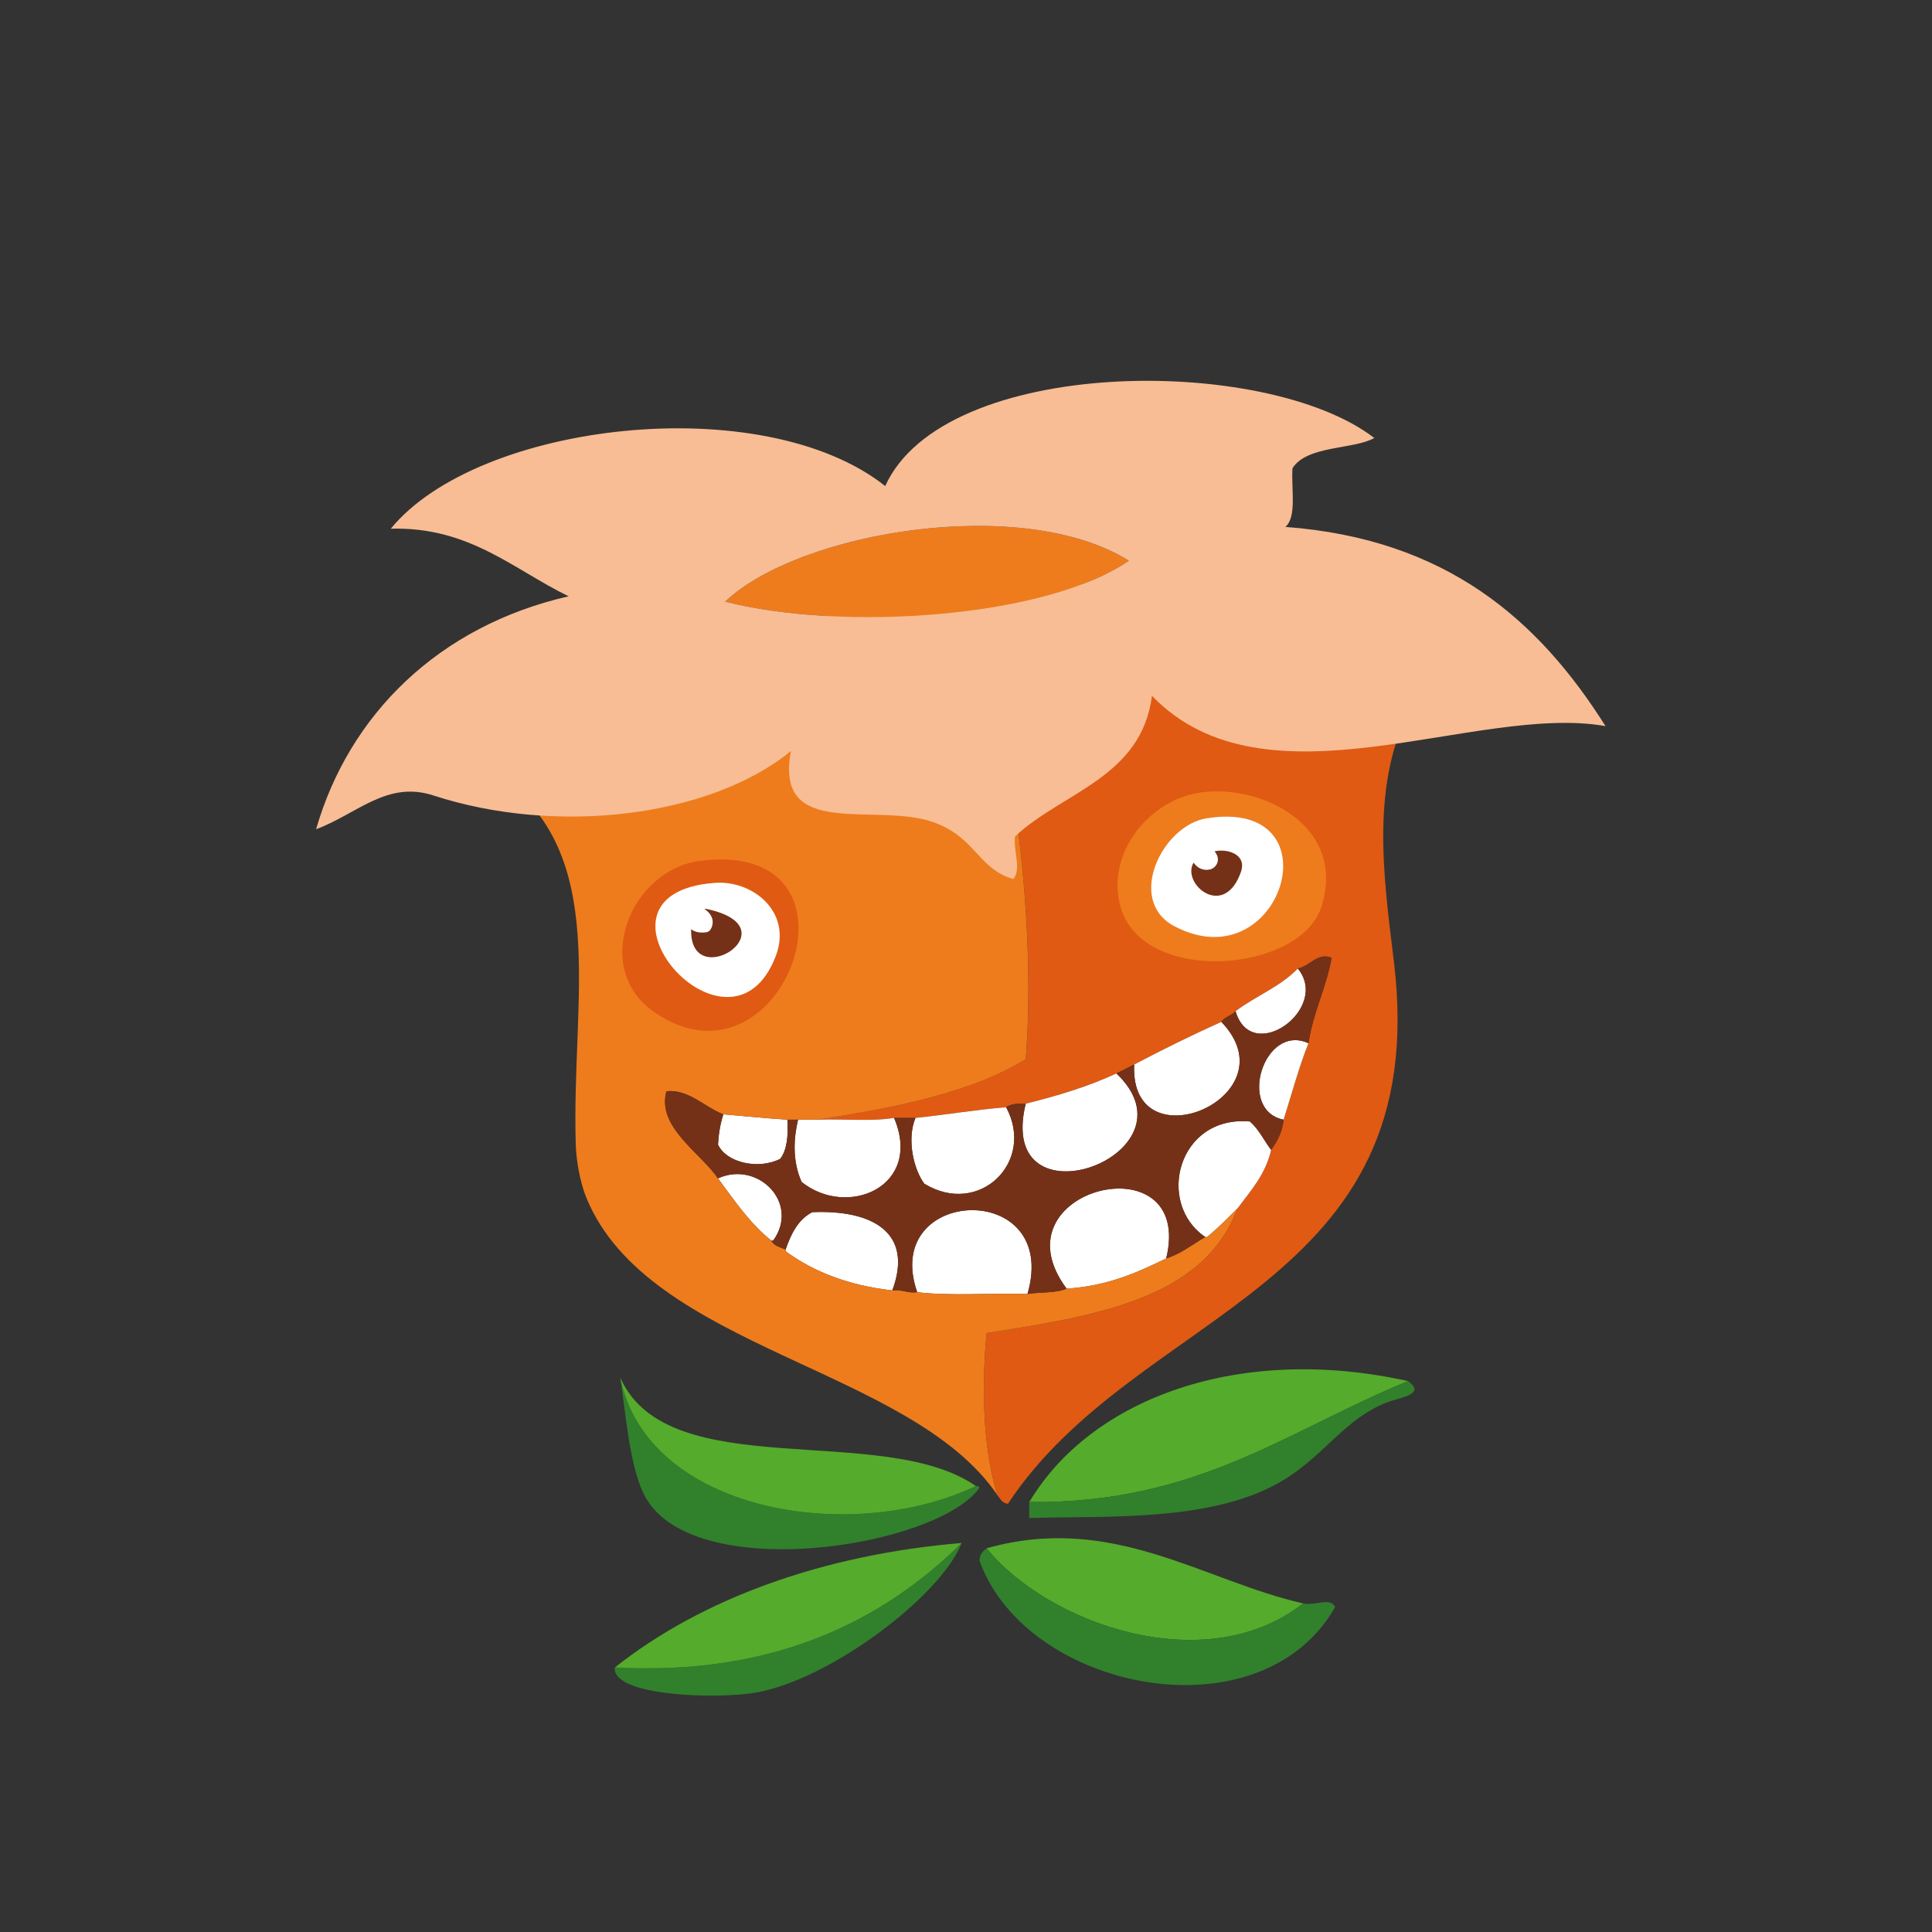 <?xml version="1.0" encoding="UTF-8"?>
<svg width="171px" height="171px" viewBox="0 0 171 171" version="1.1" xmlns="http://www.w3.org/2000/svg" xmlns:xlink="http://www.w3.org/1999/xlink">
    <rect x="0" y="0" width="171" height="171" fill="#333333" stroke="none"/>
    <!-- Generator: Sketch 43.1 (39012) - http://www.bohemiancoding.com/sketch -->
    <title>horce_oddily</title>
    <desc>Created with Sketch.</desc>
    <defs></defs>
    <g id="Page-1" stroke="none" stroke-width="1" fill="none" fill-rule="evenodd">
        <g id="horce_oddily">
            <g id="Vrstva_6" transform="translate(23, 8)">
                <g id="Group" transform="translate(4, 25)">
                    <g transform="translate(15, 18)" id="Shape">
                        <path d="M46.266,81.316 C45.068,77.428 44.831,72.23 45.322,66.991 C54.889,65.486 64.508,64.033 67.517,55.972 C68.677,54.404 69.996,52.993 70.509,50.777 C71.026,50.036 71.495,49.246 71.611,48.101 C72.332,45.831 72.957,43.466 73.814,41.333 C74.23,38.548 75.375,36.491 75.861,33.776 C74.623,33.255 73.918,34.538 72.87,34.72 C71.365,36.311 69.121,37.162 67.36,38.498 C67.021,38.893 66.388,38.994 66.101,39.441 C63.46,40.632 60.897,41.898 58.387,43.219 C57.862,43.48 57.339,43.745 56.814,44.007 C54.38,45.142 51.65,45.978 48.786,46.683 C48.08,46.66 47.439,46.701 47.055,46.997 C44.287,47.221 41.744,47.668 39.027,47.941 L37.137,47.941 C35.162,48.274 32.598,48.018 30.369,48.098 C36.841,47.103 43.881,45.784 48.786,42.746 C49.803,30.25 47.461,12.135 43.276,1.661 C57.726,-0.863 76.382,1.359 82.945,11.421 C79.283,18.342 80.433,26.412 81.37,34.088 C84.93,63.26 58.718,64.682 47.211,82.1 C46.688,82.047 46.528,81.631 46.266,81.316 Z" fill="#E05A13"></path>
                        <path d="M72.869,34.722 C75.784,38.276 68.772,43.338 67.359,38.5 C69.12,37.164 71.364,36.313 72.869,34.722 Z" fill="#FFFFFF"></path>
                        <path d="M66.101,39.443 C72.472,46.089 57.958,52.199 58.387,43.221 C60.896,41.9 63.46,40.635 66.101,39.443 Z" fill="#FFFFFF"></path>
                        <path d="M73.813,41.334 C72.956,43.467 72.331,45.832 71.61,48.102 C67.466,47.262 69.874,39.533 73.813,41.334 Z" fill="#FFFFFF"></path>
                        <path d="M56.813,44.01 C64.42,51.25 46.05,57.892 48.785,46.686 C51.649,45.98 54.38,45.145 56.813,44.01 Z" fill="#FFFFFF"></path>
                        <path d="M47.054,47 C49.658,51.834 44.68,56.734 39.812,53.769 C38.896,52.549 38.23,49.887 39.026,47.945 C41.743,47.671 44.286,47.224 47.054,47 Z" fill="#FFFFFF"></path>
                        <path d="M27.691,48.102 C27.783,49.558 27.649,50.79 27.061,51.565 C25.117,52.557 22.288,51.907 21.551,50.307 C21.607,49.311 21.762,48.418 22.024,47.63 C23.351,47.735 25.853,47.988 27.691,48.102 Z" fill="#FFFFFF"></path>
                        <path d="M37.136,47.944 C39.704,54.027 32.997,56.861 28.95,53.611 C28.092,51.681 28.27,49.645 28.636,48.101 L30.368,48.101 C32.597,48.021 35.161,48.277 37.136,47.944 Z" fill="#FFFFFF"></path>
                        <path d="M70.509,50.777 C69.995,52.994 68.677,54.404 67.517,55.972 C66.656,56.841 65.785,57.702 64.841,58.491 L64.685,58.491 C60.273,55.503 62.247,47.703 68.62,48.26 C69.417,48.931 69.872,49.945 70.509,50.777 Z" fill="#FFFFFF"></path>
                        <path d="M26.274,58.806 C24.374,57.297 23.001,55.258 21.551,53.297 C25.067,51.688 28.834,55.477 26.432,58.806 L26.274,58.806 Z" fill="#FFFFFF"></path>
                        <path d="M61.221,60.38 C58.653,61.642 56.009,62.829 52.406,63.057 C45.789,54.164 63.78,49.83 61.221,60.38 Z" fill="#FFFFFF"></path>
                        <path d="M48.942,63.529 C45.735,63.429 42.129,63.728 39.182,63.371 C35.915,53.97 51.888,53.355 48.942,63.529 Z" fill="#FFFFFF"></path>
                        <path d="M36.979,63.213 C33.11,62.779 30.016,61.57 27.534,59.75 L27.534,59.594 C28.02,58.192 28.649,56.93 29.895,56.287 C35.101,56.064 38.909,58.012 36.979,63.213 Z" fill="#FFFFFF"></path>
                        <path d="M82.628,71.242 C71.789,75.687 63.97,82.103 49.1,81.945 C54.642,72.666 67.833,67.949 82.628,71.242 Z" fill="#55AB2B"></path>
                        <path d="M12.896,70.927 C15.242,82.716 33.156,85.844 44.378,80.53 C44.56,80.505 44.657,80.565 44.692,80.688 C40.862,86.034 18.866,89.417 14.94,81.159 C13.682,78.51 13.351,73.801 12.896,70.927 Z" fill="#31802C"></path>
                        <path d="M12.896,70.927 C17.125,80.494 36.097,74.792 44.378,80.53 C33.155,85.844 15.241,82.716 12.896,70.927 Z" fill="#55AB2B"></path>
                        <path d="M82.628,71.242 C84.299,72.435 81.823,72.709 80.739,73.131 C77.108,74.545 75.265,77.715 71.767,79.899 C65.526,83.796 55.901,83.133 49.099,83.363 L49.099,81.946 C63.97,82.104 71.789,75.688 82.628,71.242 Z" fill="#31802C"></path>
                        <path d="M73.341,90.918 C64.683,97.708 50.723,92.707 45.321,86.039 C56.457,82.891 64.489,88.911 73.341,90.918 Z" fill="#55AB2B"></path>
                        <path d="M43.118,85.566 C41.312,90.199 31.621,97.576 25.015,98.789 C21.469,99.439 12.098,99.115 12.422,96.585 C26.487,97.354 36.174,92.438 43.118,85.566 Z" fill="#31802C"></path>
                        <path d="M45.321,86.039 C50.722,92.707 64.682,97.708 73.341,90.918 C74.498,91.148 75.723,90.334 76.175,91.232 C69.586,102.847 48.849,98.695 44.693,87.14 C44.694,86.564 45.003,86.297 45.321,86.039 Z" fill="#31802C"></path>
                        <path d="M43.275,1.665 C47.46,12.139 49.801,30.254 48.785,42.75 C43.88,45.787 36.84,47.106 30.368,48.102 L28.636,48.102 L27.692,48.102 C25.853,47.989 23.351,47.736 22.025,47.63 C20.384,47.006 18.936,45.379 16.988,45.584 C16.106,48.738 19.998,51.023 21.552,53.297 C23.001,55.258 24.374,57.297 26.275,58.806 C26.484,59.28 27.066,59.381 27.535,59.594 L27.535,59.75 C30.017,61.57 33.111,62.779 36.98,63.213 C37.876,63.106 38.287,63.481 39.183,63.371 C42.13,63.728 45.736,63.43 48.943,63.529 C50.069,63.342 51.505,63.466 52.406,63.056 C56.01,62.828 58.653,61.641 61.221,60.379 C62.583,59.958 63.534,59.126 64.685,58.49 L64.841,58.49 C65.784,57.702 66.655,56.841 67.517,55.971 C64.507,64.032 54.889,65.485 45.322,66.99 C44.832,72.229 45.068,77.428 46.266,81.315 C38.591,70.018 15.402,68.413 9.904,55.026 C9.347,53.671 9.006,51.768 8.961,50.305 C8.559,37.379 12.057,24.67 2.191,17.719 C1.449,17.623 0.738,17.492 0.144,17.247 C0.215,16.269 0.542,16.252 0.302,15.201 C11.194,7.258 26.632,3.857 43.275,1.665 Z" fill="#EE7C1C"></path>
                        <path d="M56.813,44.01 C57.338,43.748 57.861,43.483 58.386,43.222 C57.957,52.2 72.471,46.089 66.1,39.444 C66.387,38.997 67.02,38.895 67.359,38.501 C68.772,43.339 75.784,38.276 72.869,34.723 C73.917,34.54 74.622,33.257 75.86,33.779 C75.374,36.494 74.229,38.55 73.813,41.336 C69.874,39.535 67.465,47.264 71.61,48.104 C71.495,49.249 71.025,50.039 70.508,50.78 C69.871,49.948 69.416,48.933 68.618,48.262 C62.246,47.705 60.271,55.505 64.683,58.493 C63.533,59.129 62.581,59.961 61.219,60.382 C63.779,49.832 45.787,54.166 52.404,63.059 C51.503,63.468 50.067,63.345 48.941,63.532 C51.886,53.358 35.914,53.972 39.181,63.374 C38.285,63.483 37.873,63.108 36.978,63.216 C38.908,58.015 35.099,56.068 29.894,56.29 C28.648,56.933 28.019,58.194 27.533,59.597 C27.064,59.384 26.482,59.283 26.273,58.809 L26.431,58.809 C28.833,55.48 25.066,51.691 21.55,53.3 C19.995,51.027 16.104,48.741 16.986,45.587 C18.934,45.382 20.382,47.009 22.023,47.633 C21.761,48.421 21.606,49.314 21.55,50.31 C22.286,51.91 25.115,52.56 27.06,51.568 C27.648,50.793 27.782,49.561 27.69,48.105 L28.634,48.105 C28.269,49.649 28.09,51.685 28.948,53.615 C32.995,56.865 39.702,54.031 37.134,47.948 L39.024,47.948 C38.228,49.89 38.894,52.552 39.81,53.772 C44.678,56.738 49.656,51.837 47.052,47.003 C47.437,46.706 48.077,46.665 48.783,46.689 C46.051,57.892 64.421,51.25 56.813,44.01 Z" fill="#753117"></path>
                        <path d="M43.118,85.566 C36.174,92.437 26.487,97.353 12.423,96.585 C20.12,90.482 30.868,86.592 43.118,85.566 Z" fill="#55AB2B"></path>
                    </g>
                    <g transform="translate(28, 43)" id="Shape">
                        <path d="M6.995,0.188 C22.809,-1.772 14.332,21.612 2.85,13.542 C-2.696,9.642 0.808,0.955 6.995,0.188 Z M13.671,8.591 C15.12,4.767 11.685,1.889 8.261,2.145 C-4.552,3.102 9.608,19.316 13.671,8.591 Z" fill="#E05A13"></path>
                        <path d="M8.261,2.145 C11.685,1.889 15.12,4.767 13.671,8.591 C9.608,19.316 -4.552,3.102 8.261,2.145 Z" fill="#FFFFFF"></path>
                        <path d="M7.555,4.453 C7.482,4.437 7.413,4.443 7.345,4.445 C7.9,4.816 8.242,5.365 8.001,6.049 C7.931,6.25 7.772,6.473 7.543,6.508 C7.056,6.582 6.548,6.543 6.173,6.243 C5.999,12.029 15.292,6.115 7.555,4.453 Z" fill="#753117"></path>
                    </g>
                    <g transform="translate(71, 37)" id="Shape">
                        <path d="M7.799,0.223 C13.2,-0.85 21.308,2.914 18.953,10.275 C17.091,16.096 3.165,17.25 1.18,10.275 C-0.138,5.645 3.558,1.066 7.799,0.223 Z M5.96,11.99 C15.464,16.971 20.46,0.549 8.779,2.429 C4.847,3.063 1.621,9.717 5.96,11.99 Z" fill="#EE7C1C"></path>
                        <path d="M8.779,2.43 C20.46,0.549 15.464,16.972 5.96,11.991 C1.621,9.717 4.847,3.063 8.779,2.43 Z" fill="#FFFFFF"></path>
                        <path d="M9.761,5.305 C9.667,5.317 9.585,5.332 9.499,5.348 C9.716,5.61 9.855,5.932 9.771,6.282 C9.694,6.602 9.415,6.881 9.09,6.955 C8.494,7.092 7.955,6.819 7.644,6.349 C6.523,8.222 10.353,11.456 11.844,7.146 C12.311,5.796 10.976,5.166 9.761,5.305 Z" fill="#753117"></path>
                    </g>
                    <g id="Shape">
                        <path d="M72.915,16.628 C65.554,21.685 47.644,22.918 37.183,20.248 C43.729,14.041 63.507,10.738 72.915,16.628 Z" fill="#EE7C1C"></path>
                        <path d="M94.638,5.767 C92.826,6.797 88.68,6.408 87.398,8.444 C87.268,10.255 87.809,12.739 86.768,13.637 C101.027,14.7 109.177,21.871 115.103,31.268 C103.62,29.239 85.078,39.063 74.962,28.592 C74.013,35.828 67.081,37.082 62.841,41.028 C62.669,42.338 63.437,43.906 62.683,44.805 C59.537,43.885 59.361,41.09 55.6,39.768 C50.459,37.961 41.49,41.414 43.006,33.471 C35.818,39.344 22.231,40.95 11.366,37.407 C7.253,36.066 4.639,39.022 0.976,40.398 C3.9,30.247 11.832,22.403 23.329,19.778 C18.458,17.414 14.534,13.6 7.588,13.796 C15.295,4.366 40.471,1.409 51.35,10.019 C56.556,-1.483 85.036,-1.638 94.638,5.767 Z M37.183,20.248 C47.645,22.918 65.554,21.685 72.915,16.628 C63.507,10.738 43.729,14.041 37.183,20.248 Z" fill="#F8BD94"></path>
                    </g>
                </g>
            </g>
        </g>
    </g>
</svg>
